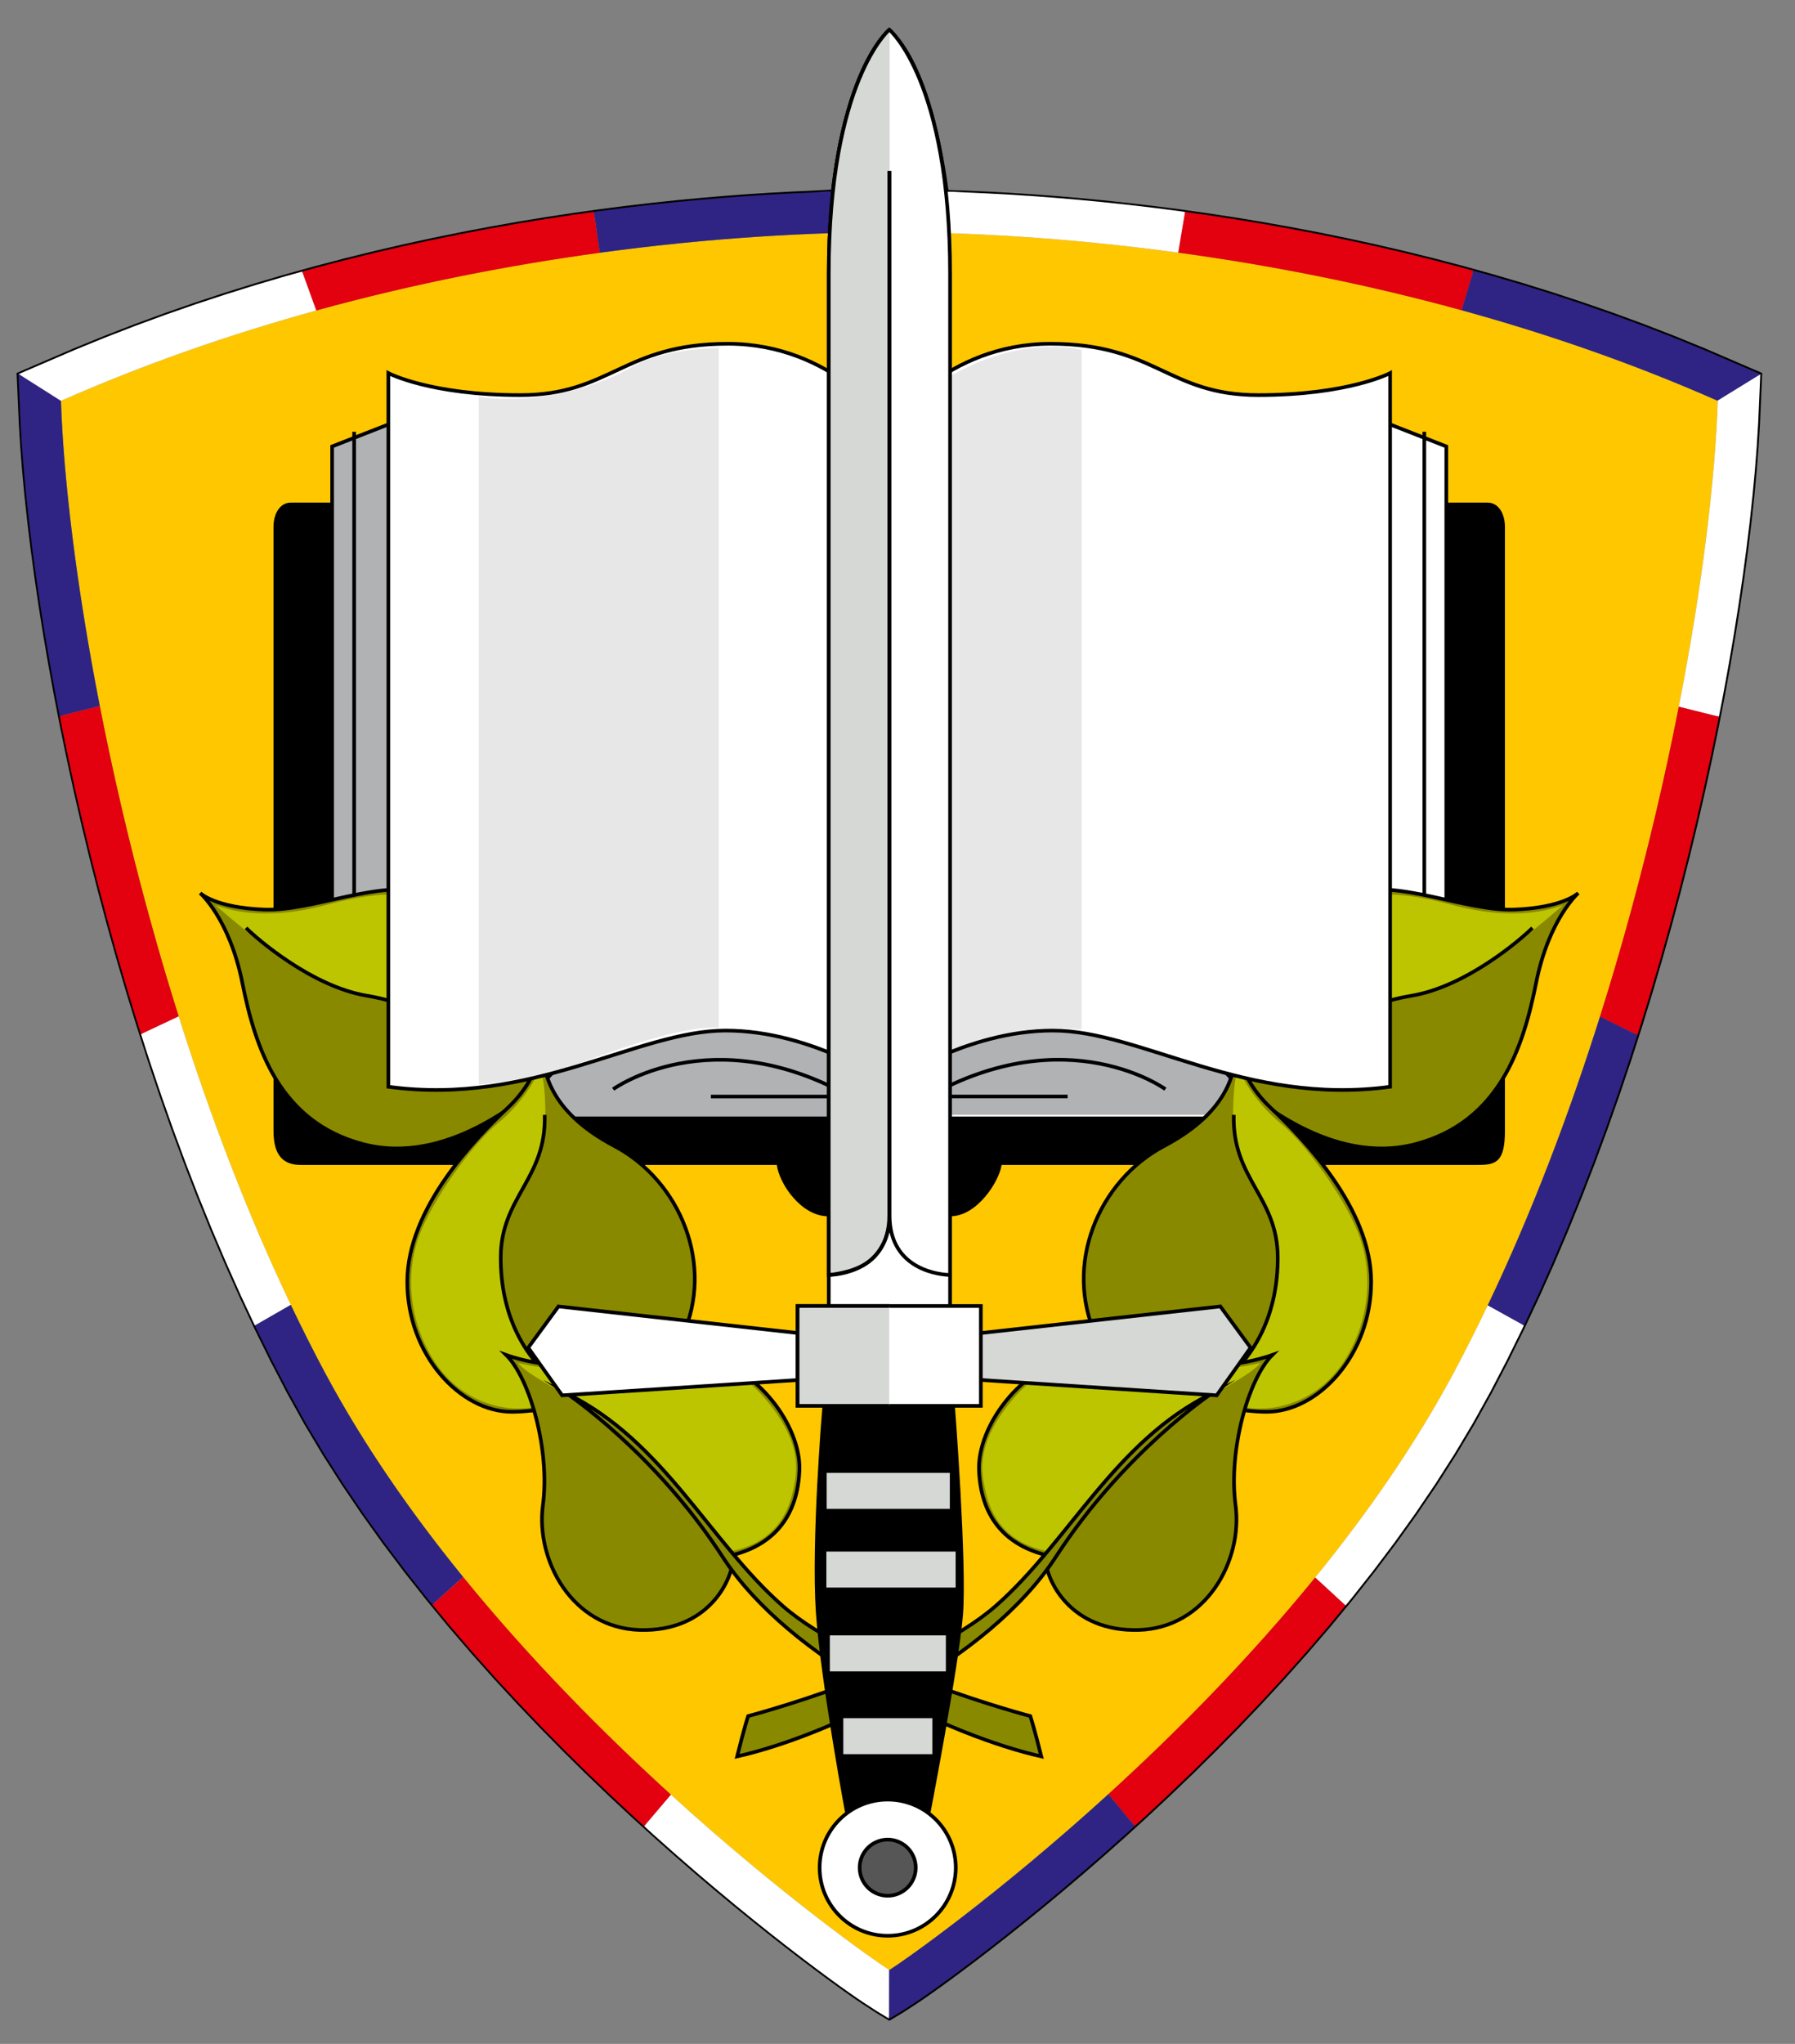<?xml version="1.0" encoding="utf-8"?>
<!-- Generator: Adobe Illustrator 22.0.1, SVG Export Plug-In . SVG Version: 6.00 Build 0)  -->
<svg version="1.1" id="Vrstva_1" xmlns="http://www.w3.org/2000/svg" xmlns:xlink="http://www.w3.org/1999/xlink" x="0px" y="0px"
	 viewBox="0 0 164.153 186.863" enable-background="new 0 0 164.153 186.863" xml:space="preserve">
<rect x="0" y="0" width="164.153" height="186.863" fill="#808080" stroke="none"/>
<path fill-rule="evenodd" clip-rule="evenodd" fill="none" stroke="#000000" stroke-width="0.333" stroke-miterlimit="22.926" d="
	M81.324,2.732c-0.718,0.644-3.89,4-5.17,14.764c-0.444,0.033-1.419,0.067-1.864,0.1c-0.645,0.029-1.29,0.057-1.935,0.086
	c-0.666,0.037-1.333,0.073-2,0.109c-0.687,0.044-1.375,0.089-2.063,0.133c-0.707,0.053-1.415,0.106-2.123,0.159
	c-0.727,0.062-1.454,0.124-2.18,0.186c-0.745,0.071-1.491,0.143-2.235,0.214c-0.763,0.082-1.525,0.163-2.287,0.244
	c-0.779,0.092-1.558,0.183-2.338,0.275c-0.794,0.102-1.589,0.205-2.384,0.307c-0.809,0.114-1.619,0.228-2.428,0.341
	c-0.823,0.126-1.647,0.251-2.47,0.377c-0.837,0.137-1.673,0.275-2.51,0.413c-0.848,0.151-1.697,0.301-2.546,0.452
	c-0.86,0.164-1.72,0.327-2.579,0.491c-0.87,0.177-1.74,0.354-2.61,0.531c-0.88,0.192-1.759,0.383-2.639,0.574
	c-0.888,0.206-1.777,0.412-2.665,0.617c-0.896,0.221-1.792,0.442-2.688,0.663c-0.903,0.236-1.806,0.473-2.708,0.709
	c-0.909,0.253-1.817,0.505-2.726,0.757c-0.914,0.269-1.827,0.538-2.741,0.807c-0.918,0.286-1.836,0.572-2.753,0.858
	c-0.922,0.303-1.842,0.607-2.764,0.91c-0.924,0.321-1.847,0.642-2.771,0.963c-0.925,0.34-1.85,0.679-2.774,1.019
	c-0.925,0.359-1.851,0.717-2.777,1.075c-0.925,0.378-1.85,0.756-2.775,1.134c-1.71,0.736-3.421,1.472-5.132,2.209
	c0.066,1.516,0.133,3.032,0.199,4.548c0.043,0.696,0.086,1.391,0.129,2.086c0.057,0.729,0.114,1.458,0.171,2.186
	c0.071,0.76,0.142,1.52,0.214,2.281c0.085,0.791,0.17,1.581,0.256,2.372c0.099,0.819,0.199,1.638,0.298,2.457
	c0.114,0.846,0.228,1.692,0.341,2.538c0.128,0.871,0.256,1.743,0.384,2.614c0.142,0.895,0.284,1.79,0.427,2.685
	c0.157,0.917,0.314,1.834,0.47,2.751c0.171,0.937,0.342,1.874,0.514,2.811c0.186,0.956,0.372,1.911,0.558,2.867
	c0.2,0.972,0.401,1.945,0.602,2.917c0.215,0.988,0.43,1.975,0.645,2.962c0.23,1,0.46,2.001,0.69,3.001
	c0.245,1.012,0.49,2.024,0.734,3.036c0.259,1.022,0.52,2.044,0.779,3.065c0.275,1.03,0.55,2.059,0.824,3.089
	c0.29,1.036,0.58,2.071,0.87,3.107c0.305,1.04,0.61,2.081,0.915,3.12c0.321,1.043,0.641,2.086,0.962,3.128
	c0.336,1.044,0.672,2.087,1.007,3.131c0.352,1.043,0.703,2.086,1.054,3.128c0.367,1.04,0.734,2.08,1.101,3.12
	c0.383,1.036,0.766,2.071,1.149,3.107c0.398,1.029,0.797,2.059,1.195,3.088c0.415,1.022,0.83,2.043,1.244,3.065
	c0.431,1.012,0.861,2.023,1.292,3.035c0.447,1,0.894,2.001,1.341,3.001c0.463,0.987,0.927,1.974,1.39,2.961
	c0.48,0.972,0.96,1.944,1.44,2.916c0.499,0.958,0.997,1.917,1.495,2.875c0.527,0.948,1.054,1.896,1.581,2.845
	c0.56,0.936,1.119,1.872,1.679,2.808c0.588,0.92,1.175,1.839,1.763,2.759c0.613,0.902,1.224,1.805,1.837,2.707
	c0.634,0.885,1.268,1.769,1.902,2.653c0.653,0.866,1.306,1.732,1.959,2.597c0.668,0.846,1.337,1.693,2.006,2.539
	c0.682,0.826,1.363,1.653,2.045,2.479c0.691,0.805,1.383,1.61,2.075,2.415c0.699,0.783,1.397,1.566,2.096,2.35
	c0.703,0.761,1.406,1.522,2.109,2.282c0.704,0.737,1.409,1.475,2.113,2.212c0.703,0.713,1.405,1.426,2.108,2.139
	c0.698,0.688,1.396,1.375,2.094,2.063c0.69,0.662,1.381,1.323,2.071,1.985c0.68,0.634,1.361,1.269,2.041,1.904
	c0.667,0.607,1.334,1.214,2.001,1.82c0.651,0.578,1.302,1.156,1.953,1.734c0.632,0.549,1.264,1.097,1.896,1.646
	c0.61,0.517,1.22,1.035,1.83,1.553c0.585,0.486,1.17,0.972,1.756,1.459c0.557,0.454,1.115,0.908,1.672,1.362
	c0.527,0.42,1.054,0.841,1.581,1.262c0.493,0.386,0.987,0.773,1.481,1.159c0.457,0.352,0.914,0.702,1.371,1.054
	c0.418,0.315,0.836,0.631,1.254,0.946c0.376,0.279,0.752,0.557,1.128,0.836c0.332,0.241,0.663,0.482,0.995,0.722
	c0.284,0.203,0.569,0.405,0.853,0.608c0.236,0.164,0.471,0.328,0.706,0.492c0.187,0.126,0.373,0.253,0.559,0.379
	c0.436,0.284,0.872,0.568,1.308,0.851c0.375,0.227,0.751,0.454,1.127,0.681c0.38-0.227,0.761-0.454,1.141-0.681
	c0.437-0.283,0.872-0.567,1.309-0.85c0.187-0.126,0.373-0.253,0.56-0.379c0.235-0.164,0.471-0.328,0.706-0.492
	c0.285-0.203,0.569-0.405,0.853-0.608c0.331-0.241,0.663-0.482,0.994-0.722c0.376-0.279,0.752-0.557,1.128-0.836
	c0.418-0.315,0.836-0.631,1.254-0.946c0.457-0.352,0.914-0.703,1.371-1.054c0.494-0.387,0.987-0.773,1.481-1.159
	c0.527-0.421,1.054-0.842,1.58-1.262c0.558-0.454,1.115-0.908,1.673-1.362c0.585-0.486,1.171-0.973,1.756-1.459
	c0.61-0.518,1.22-1.036,1.83-1.553c0.632-0.549,1.264-1.097,1.896-1.646c0.651-0.578,1.301-1.156,1.952-1.734
	c0.667-0.606,1.334-1.213,2.001-1.82c0.68-0.634,1.36-1.269,2.041-1.904c0.69-0.662,1.382-1.323,2.072-1.985
	c0.698-0.688,1.396-1.375,2.094-2.063c0.702-0.713,1.405-1.426,2.107-2.139c0.704-0.737,1.408-1.475,2.112-2.212
	c0.703-0.76,1.406-1.521,2.109-2.282c0.699-0.784,1.397-1.567,2.096-2.35c0.692-0.805,1.384-1.61,2.075-2.415
	c0.681-0.826,1.363-1.653,2.045-2.479c0.668-0.846,1.337-1.693,2.006-2.539c0.653-0.866,1.306-1.731,1.959-2.597
	c0.634-0.884,1.268-1.769,1.902-2.653c0.612-0.903,1.225-1.805,1.837-2.707c0.587-0.919,1.175-1.839,1.763-2.759
	c0.56-0.936,1.119-1.872,1.679-2.808c0.527-0.949,1.054-1.897,1.581-2.845c0.498-0.958,0.997-1.917,1.495-2.875
	c0.48-0.972,0.96-1.944,1.441-2.916c0.463-0.987,0.927-1.974,1.39-2.961c0.447-1,0.894-2,1.342-3.001
	c0.431-1.011,0.861-2.023,1.292-3.035c0.415-1.021,0.829-2.043,1.244-3.065c0.398-1.029,0.797-2.058,1.196-3.088
	c0.383-1.036,0.766-2.071,1.148-3.107c0.367-1.04,0.734-2.08,1.101-3.12c0.351-1.042,0.703-2.085,1.054-3.128
	c0.336-1.043,0.672-2.087,1.008-3.131c0.32-1.043,0.641-2.085,0.962-3.128c0.305-1.04,0.61-2.08,0.915-3.12
	c0.29-1.036,0.58-2.071,0.869-3.107c0.275-1.03,0.55-2.059,0.825-3.089c0.26-1.022,0.519-2.044,0.779-3.065
	c0.245-1.011,0.489-2.024,0.734-3.036c0.23-1.001,0.46-2.001,0.69-3.001c0.215-0.987,0.431-1.974,0.645-2.962
	c0.201-0.972,0.401-1.945,0.602-2.917c0.186-0.956,0.372-1.911,0.557-2.867c0.171-0.937,0.343-1.874,0.514-2.811
	c0.157-0.917,0.313-1.834,0.47-2.751c0.142-0.895,0.284-1.79,0.427-2.685c0.128-0.871,0.256-1.743,0.384-2.614
	c0.114-0.846,0.227-1.692,0.341-2.538c0.099-0.819,0.199-1.638,0.298-2.457c0.085-0.791,0.171-1.581,0.256-2.372
	c0.071-0.761,0.142-1.521,0.213-2.281c0.057-0.729,0.114-1.457,0.172-2.186c0.042-0.695,0.086-1.39,0.128-2.086
	c0.066-1.516,0.133-3.032,0.199-4.548c-1.711-0.737-3.422-1.473-5.132-2.209c-0.925-0.378-1.85-0.755-2.775-1.134
	c-0.926-0.358-1.851-0.716-2.777-1.075c-0.925-0.339-1.85-0.679-2.774-1.019c-0.924-0.322-1.847-0.642-2.771-0.963
	c-0.921-0.303-1.842-0.607-2.763-0.91c-0.918-0.286-1.836-0.572-2.754-0.858c-0.914-0.269-1.827-0.538-2.741-0.807
	c-0.909-0.252-1.818-0.504-2.726-0.757c-0.903-0.236-1.805-0.473-2.708-0.709c-0.896-0.221-1.792-0.442-2.688-0.663
	c-0.888-0.206-1.777-0.412-2.665-0.617c-0.88-0.192-1.759-0.383-2.639-0.574c-0.87-0.177-1.74-0.354-2.61-0.531
	c-0.86-0.164-1.72-0.327-2.579-0.491c-0.849-0.151-1.697-0.301-2.546-0.452c-0.836-0.137-1.673-0.275-2.509-0.413
	c-0.824-0.126-1.647-0.251-2.471-0.377c-0.809-0.113-1.619-0.227-2.428-0.341c-0.795-0.102-1.589-0.205-2.384-0.307
	c-0.779-0.092-1.558-0.184-2.337-0.275c-0.763-0.081-1.525-0.162-2.288-0.244c-0.745-0.071-1.49-0.143-2.235-0.214
	c-0.727-0.062-1.454-0.124-2.18-0.186c-0.707-0.053-1.415-0.106-2.123-0.159c-0.687-0.044-1.375-0.089-2.062-0.133
	c-0.667-0.036-1.334-0.073-2-0.109c-0.645-0.029-1.29-0.057-1.934-0.086c-0.432-0.021-1.363-0.043-1.794-0.065
	C84.994,5.848,81.851,3.3,81.324,2.732z"/>
<path fill-rule="evenodd" clip-rule="evenodd" fill="#FEC700" d="M81.347,180.1c2.682-1.676,35.863-25.138,51.615-54.633
	c15.753-29.494,23.462-69.044,24.132-88.819C128.27,23.912,98.106,21.231,81.347,21.231h-0.028
	c-16.758,0-46.923,2.681-75.747,15.417c0.67,19.775,8.379,59.325,24.132,88.819c15.752,29.495,48.934,52.957,51.615,54.633H81.347z"
	/>
<path fill-rule="evenodd" clip-rule="evenodd" fill="#2F2483" d="M5.463,65.467l3.664-0.922C6.985,53.594,5.815,43.82,5.572,36.648
	c0.002-0.001,0.004-0.001,0.005-0.002l-3.861-2.449c-0.01,0.004-0.02,0.008-0.031,0.013c0.067,1.516,0.133,3.032,0.199,4.548
	c0.043,0.696,0.086,1.391,0.129,2.087c0.057,0.729,0.115,1.457,0.171,2.186c0.072,0.76,0.143,1.52,0.214,2.28
	c0.085,0.791,0.171,1.581,0.256,2.372c0.099,0.819,0.199,1.638,0.298,2.457c0.114,0.846,0.228,1.692,0.341,2.538
	c0.128,0.872,0.256,1.743,0.384,2.614c0.143,0.895,0.285,1.791,0.427,2.686c0.157,0.917,0.314,1.834,0.471,2.75
	c0.171,0.937,0.342,1.875,0.513,2.812C5.213,64.182,5.338,64.824,5.463,65.467z"/>
<path fill-rule="evenodd" clip-rule="evenodd" fill="#E3000F" d="M12.897,94.547l3.444-1.623c-3.07-9.73-5.466-19.446-7.214-28.379
	l-3.665,0.921c0.061,0.314,0.122,0.627,0.183,0.94c0.201,0.972,0.401,1.945,0.602,2.917c0.215,0.987,0.43,1.974,0.645,2.962
	c0.23,1,0.46,2,0.69,3.001c0.245,1.012,0.49,2.024,0.734,3.036c0.26,1.022,0.52,2.043,0.78,3.065
	c0.274,1.03,0.549,2.059,0.824,3.089c0.29,1.036,0.58,2.071,0.87,3.107c0.305,1.04,0.61,2.08,0.915,3.12
	c0.321,1.043,0.641,2.086,0.962,3.128C12.744,94.071,12.82,94.308,12.897,94.547z"/>
<path fill-rule="evenodd" clip-rule="evenodd" fill="#FFFFFF" d="M23.31,121.185l3.283-1.888
	c-4.006-8.396-7.417-17.388-10.252-26.373l-3.443,1.623c0.259,0.806,0.518,1.611,0.777,2.416c0.351,1.042,0.703,2.085,1.054,3.127
	c0.367,1.04,0.734,2.08,1.101,3.121c0.383,1.035,0.766,2.071,1.149,3.106c0.398,1.029,0.797,2.059,1.195,3.088
	c0.415,1.022,0.83,2.043,1.245,3.064c0.43,1.012,0.861,2.024,1.292,3.035c0.447,1,0.894,2.001,1.341,3.001
	C22.471,119.398,22.89,120.292,23.31,121.185z"/>
<path fill-rule="evenodd" clip-rule="evenodd" fill="#2F2483" d="M39.545,146.701l2.8-2.535c-4.727-5.814-9.12-12.105-12.642-18.698
	c-1.075-2.013-2.111-4.073-3.111-6.17l-3.283,1.887c0.044,0.094,0.088,0.188,0.132,0.281c0.48,0.972,0.961,1.944,1.441,2.916
	c0.498,0.958,0.997,1.917,1.495,2.875c0.527,0.948,1.054,1.897,1.581,2.845c0.56,0.936,1.12,1.872,1.679,2.808
	c0.588,0.919,1.175,1.839,1.763,2.758c0.612,0.903,1.224,1.805,1.836,2.708c0.635,0.884,1.269,1.768,1.903,2.653
	c0.652,0.866,1.305,1.732,1.958,2.597c0.669,0.847,1.337,1.693,2.006,2.539C39.251,146.344,39.398,146.522,39.545,146.701z"/>
<path fill-rule="evenodd" clip-rule="evenodd" fill="#E3000F" d="M58.914,166.957l2.445-2.875c-6.114-5.563-12.841-12.327-19-19.901
	l-2.813,2.522c0.534,0.647,1.068,1.294,1.602,1.941c0.692,0.805,1.383,1.61,2.075,2.415c0.699,0.783,1.397,1.567,2.096,2.35
	c0.703,0.761,1.406,1.521,2.109,2.282c0.704,0.737,1.408,1.475,2.112,2.212c0.703,0.713,1.405,1.426,2.108,2.139
	c0.698,0.687,1.396,1.375,2.094,2.063c0.69,0.661,1.381,1.323,2.072,1.985c0.68,0.634,1.36,1.269,2.04,1.903
	C58.208,166.315,58.561,166.636,58.914,166.957z"/>
<path fill-rule="evenodd" clip-rule="evenodd" fill="#E3000F" d="M108.366,19.372c-0.347,2.051-0.586,3.186-0.681,3.717
	c8.071,1.097,16.893,2.776,25.986,5.277l1.08-3.615c-0.328-0.091-0.656-0.182-0.984-0.273c-0.902-0.237-1.805-0.473-2.708-0.709
	c-0.896-0.221-1.792-0.442-2.688-0.663c-0.888-0.206-1.776-0.412-2.664-0.618c-0.88-0.191-1.76-0.383-2.639-0.574
	c-0.87-0.177-1.74-0.354-2.611-0.531c-0.859-0.164-1.719-0.328-2.579-0.491c-0.848-0.151-1.697-0.301-2.545-0.452
	c-0.837-0.137-1.673-0.275-2.51-0.413c-0.823-0.125-1.647-0.251-2.47-0.376C109.691,19.559,109.028,19.465,108.366,19.372z"/>
<path fill-rule="evenodd" clip-rule="evenodd" fill="#2F2483" d="M134.749,24.751c-0.623,2.048-0.937,3.115-1.082,3.615
	c7.703,2.118,15.601,4.825,23.401,8.27l3.912-2.41c0-0.005,0.001-0.011,0.001-0.016c-1.711-0.737-3.421-1.473-5.132-2.209
	c-0.925-0.378-1.85-0.756-2.775-1.134c-0.926-0.358-1.851-0.717-2.777-1.075c-0.925-0.34-1.85-0.679-2.775-1.019
	c-0.923-0.321-1.847-0.643-2.77-0.964c-0.921-0.303-1.842-0.606-2.763-0.91c-0.918-0.285-1.836-0.571-2.754-0.857
	c-0.914-0.269-1.827-0.538-2.741-0.807C135.911,25.074,135.331,24.912,134.749,24.751z"/>
<path fill-rule="evenodd" clip-rule="evenodd" fill="#2F2483" d="M81.276,17.519l-0.039,3.713
	c-6.888,0.003-16.025,0.46-26.395,1.877l-0.534-3.738c0.145-0.02,0.289-0.04,0.434-0.06c0.795-0.103,1.589-0.205,2.384-0.308
	c0.779-0.091,1.558-0.183,2.337-0.275c0.763-0.081,1.525-0.162,2.287-0.243c0.746-0.071,1.491-0.143,2.236-0.214
	c0.726-0.062,1.453-0.124,2.18-0.186c0.708-0.053,1.415-0.106,2.123-0.159c0.688-0.044,1.375-0.088,2.062-0.133
	c0.667-0.036,1.334-0.073,2-0.109c0.645-0.029,1.29-0.057,1.935-0.086c0.444-0.033,0.889-0.066,1.333-0.099
	C78.428,17.511,79.843,17.515,81.276,17.519z"/>
<path fill-rule="evenodd" clip-rule="evenodd" fill="#E3000F" d="M54.308,19.372c0.329,2.306,0.472,3.305,0.534,3.737
	c-8.057,1.101-16.856,2.781-25.925,5.279l-1.288-3.557c0.423-0.117,0.847-0.235,1.269-0.352c0.903-0.237,1.806-0.473,2.709-0.709
	c0.896-0.221,1.792-0.442,2.688-0.663c0.888-0.206,1.776-0.412,2.664-0.618c0.88-0.191,1.76-0.382,2.639-0.574
	c0.87-0.177,1.741-0.354,2.611-0.531c0.859-0.164,1.719-0.327,2.579-0.491c0.849-0.151,1.697-0.301,2.546-0.452
	c0.836-0.137,1.673-0.275,2.509-0.413c0.823-0.125,1.647-0.25,2.47-0.376C52.978,19.558,53.643,19.464,54.308,19.372z"/>
<path fill-rule="evenodd" clip-rule="evenodd" fill="#FFFFFF" d="M27.63,24.831c0.54,1.486,1.034,2.852,1.288,3.557
	c-7.684,2.118-15.561,4.821-23.341,8.258l-3.861-2.449c1.7-0.732,3.401-1.464,5.101-2.196c0.926-0.378,1.851-0.756,2.776-1.134
	c0.925-0.358,1.851-0.716,2.776-1.075c0.925-0.339,1.85-0.679,2.775-1.019c0.924-0.321,1.847-0.642,2.771-0.963
	c0.921-0.303,1.842-0.607,2.763-0.91c0.918-0.286,1.836-0.572,2.754-0.858c0.913-0.268,1.827-0.537,2.741-0.807
	C26.659,25.101,27.144,24.966,27.63,24.831z"/>
<path fill-rule="evenodd" clip-rule="evenodd" fill="#FFFFFF" d="M81.313,180.097l-0.026,4.438
	c-0.363-0.219-0.726-0.439-1.089-0.658c-0.436-0.284-0.872-0.568-1.308-0.851c-0.186-0.127-0.373-0.253-0.559-0.379
	c-0.236-0.164-0.471-0.329-0.706-0.493c-0.285-0.202-0.569-0.405-0.854-0.607c-0.331-0.241-0.663-0.482-0.994-0.723
	c-0.376-0.279-0.752-0.557-1.129-0.836c-0.417-0.315-0.836-0.63-1.253-0.946c-0.458-0.351-0.915-0.702-1.372-1.054
	c-0.494-0.386-0.987-0.773-1.481-1.159c-0.527-0.421-1.053-0.841-1.58-1.262c-0.558-0.454-1.115-0.908-1.673-1.362
	c-0.585-0.486-1.17-0.972-1.755-1.459c-0.61-0.517-1.22-1.035-1.83-1.553c-0.632-0.549-1.264-1.097-1.896-1.645
	c-0.651-0.578-1.302-1.156-1.953-1.734c-0.314-0.286-0.628-0.571-0.941-0.857l2.445-2.875
	C71.53,173.337,79.998,179.273,81.313,180.097z"/>
<path fill-rule="evenodd" clip-rule="evenodd" fill="#FFFFFF" d="M157.192,65.526l-3.666-0.915
	c2.151-10.978,3.325-20.776,3.568-27.963c-0.008-0.004-0.017-0.008-0.026-0.012l3.912-2.41c-0.066,1.511-0.132,3.022-0.198,4.532
	c-0.043,0.696-0.086,1.391-0.129,2.086c-0.057,0.729-0.114,1.458-0.171,2.186c-0.071,0.76-0.142,1.521-0.213,2.281
	c-0.086,0.791-0.171,1.581-0.256,2.372c-0.1,0.819-0.199,1.638-0.299,2.457c-0.113,0.846-0.227,1.692-0.341,2.538
	c-0.128,0.871-0.256,1.743-0.384,2.614c-0.142,0.895-0.284,1.79-0.427,2.685c-0.156,0.917-0.313,1.834-0.47,2.751
	c-0.171,0.937-0.342,1.874-0.514,2.811C157.449,64.202,157.321,64.864,157.192,65.526z"/>
<path fill-rule="evenodd" clip-rule="evenodd" fill="#E3000F" d="M149.742,94.631l-3.428-1.672
	c3.068-9.717,5.463-19.422,7.212-28.348l3.666,0.915c-0.057,0.293-0.114,0.587-0.171,0.88c-0.201,0.972-0.401,1.945-0.602,2.917
	c-0.215,0.988-0.43,1.975-0.645,2.962c-0.23,1.001-0.46,2.001-0.69,3.002c-0.245,1.012-0.49,2.024-0.734,3.035
	c-0.26,1.022-0.52,2.044-0.78,3.066c-0.275,1.029-0.549,2.059-0.824,3.088c-0.29,1.036-0.58,2.072-0.87,3.107
	c-0.305,1.04-0.61,2.081-0.915,3.121c-0.321,1.042-0.641,2.085-0.962,3.128C149.913,94.098,149.828,94.365,149.742,94.631z"/>
<path fill-rule="evenodd" clip-rule="evenodd" fill="#2F2483" d="M139.358,121.18l-3.308-1.833
	c4.013-8.404,7.429-17.407,10.268-26.402l3.424,1.685c-0.25,0.778-0.501,1.555-0.751,2.333c-0.352,1.043-0.703,2.085-1.055,3.128
	c-0.366,1.04-0.733,2.08-1.1,3.12c-0.383,1.036-0.766,2.071-1.149,3.106c-0.398,1.03-0.797,2.059-1.196,3.088
	c-0.414,1.022-0.829,2.043-1.244,3.065c-0.43,1.011-0.861,2.023-1.292,3.035c-0.447,1-0.894,2-1.341,3
	C140.195,119.397,139.777,120.288,139.358,121.18z"/>
<path fill-rule="evenodd" clip-rule="evenodd" fill="#FFFFFF" d="M123.052,146.783l-2.78-2.56
	c4.746-5.831,9.157-12.141,12.69-18.756c1.067-1.997,2.095-4.042,3.089-6.121l3.308,1.833c-0.045,0.096-0.09,0.191-0.135,0.286
	c-0.48,0.972-0.96,1.944-1.44,2.916c-0.499,0.958-0.997,1.917-1.496,2.875c-0.526,0.948-1.054,1.897-1.581,2.845
	c-0.559,0.936-1.119,1.872-1.679,2.808c-0.587,0.919-1.175,1.839-1.763,2.758c-0.612,0.903-1.224,1.805-1.836,2.708
	c-0.634,0.884-1.268,1.768-1.902,2.653c-0.653,0.866-1.306,1.732-1.959,2.597c-0.668,0.847-1.337,1.693-2.006,2.539
	C123.392,146.372,123.222,146.578,123.052,146.783z"/>
<path fill-rule="evenodd" clip-rule="evenodd" fill="#E3000F" d="M103.765,166.945l-2.404-2.913
	c6.087-5.544,12.779-12.274,18.911-19.808l2.78,2.56c-0.511,0.62-1.023,1.239-1.534,1.859c-0.692,0.806-1.384,1.611-2.075,2.416
	c-0.699,0.783-1.398,1.566-2.097,2.35c-0.703,0.761-1.405,1.521-2.108,2.282c-0.705,0.737-1.409,1.474-2.113,2.212
	c-0.702,0.713-1.405,1.426-2.107,2.138c-0.698,0.688-1.396,1.376-2.094,2.064c-0.691,0.661-1.382,1.323-2.072,1.984
	c-0.68,0.635-1.36,1.27-2.041,1.904C104.462,166.311,104.114,166.628,103.765,166.945z"/>
<path fill-rule="evenodd" clip-rule="evenodd" fill="#2F2483" d="M81.319,180.1v4.454c0.002,0.001,0.004,0.002,0.006,0.004
	c0.381-0.228,0.761-0.455,1.142-0.682c0.436-0.283,0.872-0.567,1.308-0.85c0.187-0.127,0.373-0.253,0.56-0.38
	c0.235-0.164,0.471-0.328,0.706-0.492c0.285-0.202,0.569-0.405,0.853-0.608c0.332-0.241,0.663-0.481,0.995-0.722
	c0.376-0.279,0.752-0.557,1.128-0.836c0.418-0.315,0.836-0.631,1.254-0.946c0.457-0.351,0.914-0.703,1.372-1.054
	c0.493-0.387,0.987-0.773,1.48-1.159c0.527-0.421,1.054-0.842,1.581-1.263c0.557-0.453,1.115-0.907,1.672-1.361
	c0.586-0.486,1.171-0.973,1.756-1.459c0.61-0.518,1.22-1.036,1.83-1.554c0.632-0.548,1.264-1.096,1.896-1.645
	c0.65-0.578,1.301-1.155,1.952-1.733c0.319-0.29,0.637-0.58,0.955-0.869l-2.404-2.913c-10.206,9.295-18.711,15.254-20.014,16.068
	H81.319z"/>
<path fill-rule="evenodd" clip-rule="evenodd" fill="#FFFFFF" d="M81.278,17.519c-0.016,2.3-0.031,3.329-0.039,3.713
	c0.026,0,0.053-0.001,0.08-0.001h0.028c6.88,0,16.022,0.453,26.402,1.867l0.617-3.725c-0.147-0.021-0.295-0.042-0.442-0.062
	c-0.795-0.103-1.59-0.205-2.384-0.308c-0.78-0.091-1.558-0.183-2.337-0.275c-0.763-0.081-1.525-0.162-2.288-0.243
	c-0.745-0.071-1.49-0.143-2.235-0.214c-0.727-0.062-1.454-0.124-2.181-0.186c-0.707-0.053-1.415-0.106-2.122-0.159
	c-0.688-0.044-1.375-0.088-2.063-0.133c-0.666-0.036-1.333-0.073-2-0.109c-0.645-0.029-1.289-0.057-1.934-0.086
	c-0.432-0.022-0.863-0.043-1.295-0.065C84.176,17.522,82.718,17.521,81.278,17.519z"/>
<path fill-rule="evenodd" clip-rule="evenodd" d="M75.733,111.198c-2.458,0-4.469-2.96-4.692-4.693c-3.129,0-41.282,0-43.516,0
	c-1.508,0-2.514-0.726-2.514-3.127c0-2.906,0-53.851,0-55.192c0-1.34,0.671-2.234,1.564-2.234c0.894,0,54.744,0,54.744,0
	L75.733,111.198z"/>
<polygon fill-rule="evenodd" clip-rule="evenodd" fill="#B1B2B3" points="81.319,102.246 30.374,102.246 30.374,40.813 
	35.514,38.802 "/>
<path fill-rule="evenodd" clip-rule="evenodd" fill="none" stroke="#000000" stroke-width="0.333" stroke-miterlimit="22.926" d="
	M81.32,102.249H30.375V40.815l5.14-2.011 M32.386,86.845v-47.37 M56.071,99.581c0,0,8.938-6.48,21.674,0.67
	c-6.703,0-12.736,0-12.736,0"/>
<path fill-rule="evenodd" clip-rule="evenodd" d="M86.905,111.198c2.458,0,4.469-3.184,4.692-4.693c3.129,0,41.282,0,43.516,0
	c1.676,0,2.514-0.223,2.514-3.127c0-2.906,0-53.851,0-55.192c0-1.34-0.671-2.234-1.564-2.234c-0.894,0-54.744,0-54.744,0
	L86.905,111.198z"/>
<polygon fill-rule="evenodd" clip-rule="evenodd" fill="#FFFFFF" points="81.319,102.246 132.264,102.246 132.264,40.813 
	127.125,38.802 "/>
<path fill-rule="evenodd" clip-rule="evenodd" fill="none" stroke="#000000" stroke-width="0.333" stroke-miterlimit="22.926" d="
	M81.32,102.249h50.945V40.815l-5.139-2.011 M130.254,86.845v-47.37"/>
<polygon fill-rule="evenodd" clip-rule="evenodd" fill="#B1B2B3" points="84.503,91.367 86.682,101.925 112.489,101.925 
	115.422,94.467 "/>
<path fill-rule="evenodd" clip-rule="evenodd" fill="none" stroke="#000000" stroke-width="0.333" stroke-miterlimit="22.926" d="
	M106.574,99.577c0,0-8.938-6.48-21.675,0.67c6.704,0,12.737,0,12.737,0"/>
<path fill-rule="evenodd" clip-rule="evenodd" fill="#898900" d="M39.424,81.647c-4.692-1.34-10.725,1.676-15.25,1.508
	c-4.525-0.167-5.865-1.508-5.865-1.508s2.681,2.346,3.854,8.212c1.173,5.865,3.352,12.736,11.06,14.747
	c7.709,2.011,14.748-4.357,16.088-5.363c1.341-1.005,4.357-5.027,4.357-5.027L39.424,81.647z"/>
<path fill-rule="evenodd" clip-rule="evenodd" fill="none" stroke="#000000" stroke-width="0.333" stroke-miterlimit="22.926" d="
	M39.424,81.65c-4.692-1.341-10.725,1.676-15.25,1.508c-4.525-0.168-5.865-1.508-5.865-1.508s2.681,2.346,3.854,8.211
	c1.173,5.865,3.352,12.736,11.06,14.747c7.709,2.011,14.747-4.357,16.088-5.363c1.341-1.005,4.357-5.027,4.357-5.027L39.424,81.65z"
	/>
<path fill-rule="evenodd" clip-rule="evenodd" fill="#BDC500" d="M36.519,81.815c-1.788-0.168-4.301,0.28-6.368,0.838
	c-2.067,0.559-6.368,1.564-10.446,0.112c3.631,3.128,6.2,5.083,9.106,6.647c2.904,1.565,6.423,1.955,6.981,2.123
	C36.351,91.703,36.519,81.815,36.519,81.815z"/>
<path fill-rule="evenodd" clip-rule="evenodd" fill="none" stroke="#000000" stroke-width="0.333" stroke-miterlimit="22.926" d="
	M22.498,84.834c1.006,1.005,6.033,5.363,11.06,6.2c5.028,0.838,7.206,3.184,7.206,3.184"/>
<path fill-rule="evenodd" clip-rule="evenodd" fill="#898900" d="M49.646,95.222c0,0-0.168,3.184-3.184,6.033
	c-3.017,2.849-9.217,9.217-9.217,15.92c0,6.704,4.86,11.899,9.552,11.899c4.692,0,13.667-2.715,15.585-6.871
	c3.017-6.536-0.167-14.245-6.201-17.429C50.149,101.59,49.478,97.735,49.646,95.222z"/>
<path fill-rule="evenodd" clip-rule="evenodd" fill="none" stroke="#000000" stroke-width="0.333" stroke-miterlimit="22.926" d="
	M49.647,95.224c0,0-0.167,3.184-3.184,6.033c-3.016,2.849-9.217,9.217-9.217,15.92s4.86,11.898,9.552,11.898
	c4.692,0,13.667-2.715,15.585-6.871c3.016-6.536-0.168-14.245-6.201-17.428C50.15,101.592,49.479,97.738,49.647,95.224z"/>
<path fill-rule="evenodd" clip-rule="evenodd" fill="#BDC500" d="M49.367,97.567c-0.279,1.117-1.844,3.519-3.855,5.139
	c-2.01,1.62-5.474,6.201-6.982,9.776c-1.508,3.575-1.229,8.099,1.117,11.843c2.346,3.742,6.257,4.804,8.994,4.357
	c2.737-0.447,2.737-0.447,2.737-0.447s-3.296-4.637-4.133-6.256c-0.838-1.621-2.011-6.201-1.174-9.665
	c0.838-3.463,3.743-5.809,3.799-9.775C49.926,98.574,49.367,97.567,49.367,97.567z"/>
<path fill-rule="evenodd" clip-rule="evenodd" fill="none" stroke="#000000" stroke-width="0.333" stroke-miterlimit="22.926" d="
	M49.814,101.927c0.168,5.866-4.022,7.478-4.022,13.071c0,4.972,1.955,9.05,5.362,11.563"/>
<path fill-rule="evenodd" clip-rule="evenodd" fill="#898900" d="M46.294,123.878c2.178,2.178,4.022,8.714,3.352,13.742
	c-0.671,5.027,2.681,11.228,8.882,11.395c6.2,0.168,8.546-4.524,8.546-6.871c3.855-1.005,5.865-3.686,6.033-7.708
	c0.168-4.022-3.854-9.553-8.882-10.391c-5.027-0.837-12.066,0.838-14.076,0.671C48.137,124.548,46.294,123.878,46.294,123.878z"/>
<path fill-rule="evenodd" clip-rule="evenodd" fill="none" stroke="#000000" stroke-width="0.333" stroke-miterlimit="22.926" d="
	M46.295,123.881c2.178,2.178,4.022,8.714,3.352,13.742s2.681,11.228,8.882,11.396c6.2,0.168,8.547-4.525,8.547-6.871
	c3.854-1.005,5.866-3.687,6.033-7.709c0.167-4.022-3.854-9.552-8.882-10.39c-5.027-0.838-12.066,0.838-14.077,0.67
	C48.139,124.551,46.295,123.881,46.295,123.881z"/>
<path fill-rule="evenodd" clip-rule="evenodd" fill="#BDC500" d="M47.355,124.604c0,0,2.067,0.503,3.519,0.503
	c1.453,0,4.972-0.726,8.491-0.949c3.52-0.224,7.374-0.168,10.726,3.854c3.351,4.022,2.793,6.591,2.458,8.155
	c-0.336,1.565-1.285,4.916-5.978,5.698c-1.676-2.29-9.384-11.284-12.624-13.127C50.707,126.895,48.193,125.61,47.355,124.604z"/>
<path fill-rule="evenodd" clip-rule="evenodd" fill="#898900" d="M51.825,127.398c0,0,8.044,5.363,14.244,14.915
	c6.201,9.552,20.948,16.423,29.16,18.267c-0.671-2.682-1.006-3.687-1.006-3.687s-15.92-4.19-22.623-10.055
	C64.895,140.972,60.706,131.754,51.825,127.398z"/>
<path fill-rule="evenodd" clip-rule="evenodd" fill="none" stroke="#000000" stroke-width="0.333" stroke-miterlimit="22.926" d="
	M51.825,127.4c0,0,8.044,5.363,14.244,14.915s20.948,16.423,29.159,18.266c-0.67-2.681-1.005-3.687-1.005-3.687
	s-15.921-4.19-22.624-10.055C64.897,140.974,60.707,131.757,51.825,127.4z"/>
<path fill-rule="evenodd" clip-rule="evenodd" fill="#898900" d="M123.215,81.647c4.693-1.34,10.725,1.676,15.25,1.508
	c4.525-0.167,5.865-1.508,5.865-1.508s-2.681,2.346-3.854,8.212c-1.173,5.865-3.352,12.736-11.06,14.747
	c-7.709,2.011-14.748-4.357-16.088-5.363c-1.341-1.005-4.357-5.027-4.357-5.027L123.215,81.647z"/>
<path fill-rule="evenodd" clip-rule="evenodd" fill="none" stroke="#000000" stroke-width="0.333" stroke-miterlimit="22.926" d="
	M123.216,81.65c4.692-1.341,10.725,1.676,15.25,1.508c4.525-0.168,5.865-1.508,5.865-1.508s-2.681,2.346-3.854,8.211
	c-1.173,5.865-3.352,12.736-11.061,14.747c-7.709,2.011-14.747-4.357-16.088-5.363c-1.34-1.005-4.357-5.027-4.357-5.027
	L123.216,81.65z"/>
<path fill-rule="evenodd" clip-rule="evenodd" fill="#BDC500" d="M126.119,81.815c1.788-0.168,4.301,0.28,6.368,0.838
	c2.067,0.559,6.368,1.564,10.447,0.112c-3.632,3.128-6.201,5.083-9.106,6.647c-2.905,1.565-6.424,1.955-6.982,2.123
	C126.287,91.703,126.119,81.815,126.119,81.815z"/>
<path fill-rule="evenodd" clip-rule="evenodd" fill="none" stroke="#000000" stroke-width="0.333" stroke-miterlimit="22.926" d="
	M140.141,84.834c-1.006,1.005-6.033,5.363-11.06,6.2c-5.027,0.838-7.206,3.184-7.206,3.184"/>
<path fill-rule="evenodd" clip-rule="evenodd" fill="#898900" d="M112.992,95.222c0,0,0.168,3.184,3.184,6.033
	c3.017,2.849,9.217,9.217,9.217,15.92c0,6.704-4.86,11.899-9.552,11.899c-4.693,0-13.668-2.715-15.585-6.871
	c-3.017-6.536,0.167-14.245,6.2-17.429C112.489,101.59,113.16,97.735,112.992,95.222z"/>
<path fill-rule="evenodd" clip-rule="evenodd" fill="none" stroke="#000000" stroke-width="0.333" stroke-miterlimit="22.926" d="
	M112.993,95.224c0,0,0.167,3.184,3.184,6.033c3.016,2.849,9.217,9.217,9.217,15.92s-4.86,11.898-9.552,11.898
	c-4.692,0-13.667-2.715-15.585-6.871c-3.016-6.536,0.167-14.245,6.2-17.428C112.49,101.592,113.161,97.738,112.993,95.224z"/>
<path fill-rule="evenodd" clip-rule="evenodd" fill="#BDC500" d="M113.272,97.567c0.279,1.117,1.843,3.519,3.854,5.139
	c2.011,1.62,5.474,6.201,6.982,9.776c1.509,3.575,1.23,8.099-1.116,11.843c-2.346,3.742-6.257,4.804-8.994,4.357
	c-2.737-0.447-2.737-0.447-2.737-0.447s3.295-4.637,4.133-6.256c0.838-1.621,2.011-6.201,1.173-9.665
	c-0.838-3.463-3.742-5.809-3.798-9.775C112.713,98.574,113.272,97.567,113.272,97.567z"/>
<path fill-rule="evenodd" clip-rule="evenodd" fill="none" stroke="#000000" stroke-width="0.333" stroke-miterlimit="22.926" d="
	M112.83,101.923c-0.167,5.865,4.022,7.478,4.022,13.072c0,4.971-1.955,9.049-5.363,11.563"/>
<path fill-rule="evenodd" clip-rule="evenodd" fill="#898900" d="M116.344,123.878c-2.179,2.178-4.022,8.714-3.352,13.742
	c0.671,5.027-2.681,11.228-8.882,11.395c-6.2,0.168-8.546-4.524-8.546-6.871c-3.855-1.005-5.866-3.686-6.033-7.708
	c-0.168-4.022,3.854-9.553,8.882-10.391c5.027-0.837,12.065,0.838,14.076,0.671C114.5,124.548,116.344,123.878,116.344,123.878z"/>
<path fill-rule="evenodd" clip-rule="evenodd" fill="none" stroke="#000000" stroke-width="0.333" stroke-miterlimit="22.926" d="
	M116.345,123.881c-2.178,2.178-4.022,8.714-3.352,13.742c0.67,5.027-2.681,11.228-8.882,11.396
	c-6.201,0.168-8.547-4.525-8.547-6.871c-3.854-1.005-5.866-3.687-6.033-7.709c-0.167-4.022,3.855-9.552,8.882-10.39
	c5.028-0.838,12.066,0.838,14.077,0.67C114.501,124.551,116.345,123.881,116.345,123.881z"/>
<path fill-rule="evenodd" clip-rule="evenodd" fill="#BDC500" d="M115.283,124.604c0,0-2.067,0.503-3.519,0.503
	c-1.453,0-4.972-0.726-8.491-0.949c-3.52-0.224-7.374-0.168-10.726,3.854c-3.351,4.022-2.793,6.591-2.458,8.155
	c0.336,1.565,1.285,4.916,5.978,5.698c1.676-2.29,9.384-11.284,12.624-13.127C111.93,126.895,114.444,125.61,115.283,124.604z"/>
<path fill-rule="evenodd" clip-rule="evenodd" fill="#898900" d="M110.814,127.398c0,0-8.044,5.363-14.245,14.915
	c-6.2,9.552-20.947,16.423-29.159,18.267c0.671-2.682,1.006-3.687,1.006-3.687s15.92-4.19,22.623-10.055
	C97.742,140.972,101.931,131.754,110.814,127.398z"/>
<path fill-rule="evenodd" clip-rule="evenodd" fill="none" stroke="#000000" stroke-width="0.333" stroke-miterlimit="22.926" d="
	M110.814,127.4c0,0-8.044,5.363-14.244,14.915c-6.201,9.552-20.948,16.423-29.159,18.266c0.67-2.681,1.005-3.687,1.005-3.687
	s15.92-4.19,22.624-10.055C97.743,140.974,101.933,131.757,110.814,127.4z"/>
<path fill-rule="evenodd" clip-rule="evenodd" fill="#FFFFFF" d="M81.319,99.117c0,0-6.927-4.901-14.971-4.901
	c-8.044,0-17.652,6.926-30.834,5.139c0-12.736,0-65.246,0-65.246s3.797,2.011,12.065,2.011c8.268,0,9.385-4.692,18.993-4.692
	c9.608,0,14.747,7.359,14.747,7.359V99.117z"/>
<path fill-rule="evenodd" clip-rule="evenodd" fill="#E7E7E7" d="M43.78,36.277v62.891c0,0,5.028-0.412,9.552-2.088
	c4.525-1.676,9.552-3.298,12.401-3.13c0-5.698,0-62.142,0-62.142s-5.027,0.035-7.876,1.711C55.008,35.195,49.31,37.116,43.78,36.277
	z"/>
<path fill-rule="evenodd" clip-rule="evenodd" fill="#FFFFFF" d="M81.319,99.117c0,0,6.926-4.901,14.97-4.901
	c8.044,0,17.653,6.926,30.836,5.139c0-12.736,0-65.246,0-65.246s-3.799,2.011-12.066,2.011c-8.268,0-9.385-4.692-18.993-4.692
	c-9.608,0-14.747,7.359-14.747,7.359V99.117z"/>
<path fill-rule="evenodd" clip-rule="evenodd" fill="#E7E7E7" d="M98.915,31.977v62.16c0,0-6.033-0.926-12.736,2.258
	c0-5.363,0-61.528,0-61.528S92.044,30.636,98.915,31.977z"/>
<path fill-rule="evenodd" clip-rule="evenodd" fill="none" stroke="#000000" stroke-width="0.333" stroke-miterlimit="22.926" d="
	M81.32,99.12c0,0-6.926-4.902-14.97-4.902c-8.044,0-17.653,6.927-30.835,5.139c0-12.736,0-65.246,0-65.246s3.798,2.011,12.066,2.011
	c8.267,0,9.385-4.692,18.992-4.692c9.608,0,14.747,7.36,14.747,7.36"/>
<path fill-rule="evenodd" clip-rule="evenodd" fill="none" stroke="#000000" stroke-width="0.333" stroke-miterlimit="22.926" d="
	M81.32,99.12c0,0,6.926-4.902,14.971-4.902c8.044,0,17.652,6.927,30.835,5.139c0-12.736,0-65.246,0-65.246
	s-3.798,2.011-12.066,2.011c-8.267,0-9.384-4.692-18.992-4.692c-9.608,0-14.747,7.36-14.747,7.36"/>
<path fill-rule="evenodd" clip-rule="evenodd" stroke="#000000" stroke-width="0.333" stroke-miterlimit="22.926" d="
	M77.596,166.491c0,0-2.382-12.653-2.818-19.105c-0.435-6.451,0.58-18.558,0.58-18.558l11.816-0.072c0,0,1.087,14.209,0.725,18.848
	c-0.363,4.639-3.12,18.887-3.12,18.887H77.596z"/>
<path fill-rule="evenodd" clip-rule="evenodd" fill="#FFFFFF" stroke="#000000" stroke-width="0.333" stroke-miterlimit="22.926" d="
	M81.179,176.976c3.438,0,6.225-2.787,6.225-6.224c0-3.438-2.787-6.225-6.225-6.225c-3.438,0-6.224,2.787-6.224,6.225
	C74.955,174.189,77.741,176.976,81.179,176.976z"/>
<path fill-rule="evenodd" clip-rule="evenodd" fill="#575656" stroke="#000000" stroke-width="0.333" stroke-miterlimit="22.926" d="
	M81.179,173.317c1.417,0,2.566-1.148,2.566-2.565c0-1.418-1.149-2.566-2.566-2.566c-1.417,0-2.565,1.148-2.565,2.566
	C78.614,172.169,79.762,173.317,81.179,173.317z"/>
<rect x="75.43" y="134.487" fill-rule="evenodd" clip-rule="evenodd" fill="#D5D8D4" stroke="#000000" stroke-width="0.333" stroke-miterlimit="22.926" width="11.599" height="3.625"/>
<rect x="75.405" y="141.685" fill-rule="evenodd" clip-rule="evenodd" fill="#D5D8D4" stroke="#000000" stroke-width="0.333" stroke-miterlimit="22.926" width="12.155" height="3.624"/>
<rect x="75.721" y="149.349" fill-rule="evenodd" clip-rule="evenodd" fill="#D5D8D4" stroke="#000000" stroke-width="0.333" stroke-miterlimit="22.926" width="10.947" height="3.624"/>
<rect x="76.953" y="156.919" fill-rule="evenodd" clip-rule="evenodd" fill="#D5D8D4" stroke="#000000" stroke-width="0.333" stroke-miterlimit="22.926" width="8.481" height="3.625"/>
<polygon fill-rule="evenodd" clip-rule="evenodd" fill="#FFFFFF" points="78.973,122.538 51.071,119.438 48.306,123.208 
	51.406,127.565 78.47,125.806 "/>
<polyline fill-rule="evenodd" clip-rule="evenodd" fill="none" stroke="#000000" stroke-width="0.333" stroke-miterlimit="22.926" points="
	78.974,122.54 51.071,119.44 48.306,123.211 51.406,127.568 78.471,125.808 "/>
<path fill-rule="evenodd" clip-rule="evenodd" fill="#FFFFFF" d="M81.352,120.545h5.53c0,0,0-77.926,0-95.522
	c0-17.597-5.53-22.289-5.53-22.289h-0.033c0,0-5.53,4.692-5.53,22.289c0,17.596,0,95.522,0,95.522H81.352z"/>
<path fill-rule="evenodd" clip-rule="evenodd" fill="none" stroke="#000000" stroke-width="0.333" stroke-miterlimit="22.926" d="
	M81.353,120.548h5.53c0,0,0-77.926,0-95.522c0-17.596-5.53-22.289-5.53-22.289H81.32c0,0-5.53,4.692-5.53,22.289
	c0,17.596,0,95.522,0,95.522H81.353z"/>
<path fill-rule="evenodd" clip-rule="evenodd" fill="#D5D8D4" d="M81.352,2.716h-0.033c0,0-5.53,4.692-5.53,22.289
	c0,17.596,0,91.556,0,91.556s2.203-0.163,3.561-1.145c1.969-1.425,2.002-3.897,2.002-3.897V2.716z"/>
<path fill-rule="evenodd" clip-rule="evenodd" fill="none" stroke="#000000" stroke-width="0.333" stroke-miterlimit="22.926" d="
	M81.353,2.719H81.32c0,0-5.53,4.692-5.53,22.288c0,17.596,0,91.556,0,91.556s2.203-0.163,3.562-1.145
	c1.969-1.424,2.002-3.897,2.002-3.897 M81.353,15.623c0,0,0,90.494,0,95.522c0,5.028,4.749,5.418,5.586,5.418"/>
<polygon fill-rule="evenodd" clip-rule="evenodd" fill="#D5D8D4" points="83.698,122.538 111.601,119.438 114.366,123.208 
	111.266,127.565 84.201,125.806 "/>
<polyline fill-rule="evenodd" clip-rule="evenodd" fill="none" stroke="#000000" stroke-width="0.333" stroke-miterlimit="22.926" points="
	83.699,122.54 111.601,119.44 114.366,123.211 111.266,127.568 84.202,125.808 "/>
<rect x="72.94" y="119.395" fill-rule="evenodd" clip-rule="evenodd" fill="#FFFFFF" width="16.758" height="9.133"/>
<rect x="72.941" y="119.398" fill-rule="evenodd" clip-rule="evenodd" fill="none" stroke="#000000" stroke-width="0.333" stroke-miterlimit="22.926" width="16.758" height="9.133"/>
<rect x="72.94" y="119.395" fill-rule="evenodd" clip-rule="evenodd" fill="#D5D8D4" width="8.379" height="9.133"/>
<path fill-rule="evenodd" clip-rule="evenodd" fill="none" stroke="#000000" stroke-width="0.333" stroke-miterlimit="22.926" d="
	M81.32,119.398h-8.379v9.133h8.379 M81.32,15.623c0,0,0,90.494,0,95.522c0,5.028-4.748,5.418-5.586,5.418"/>
</svg>
